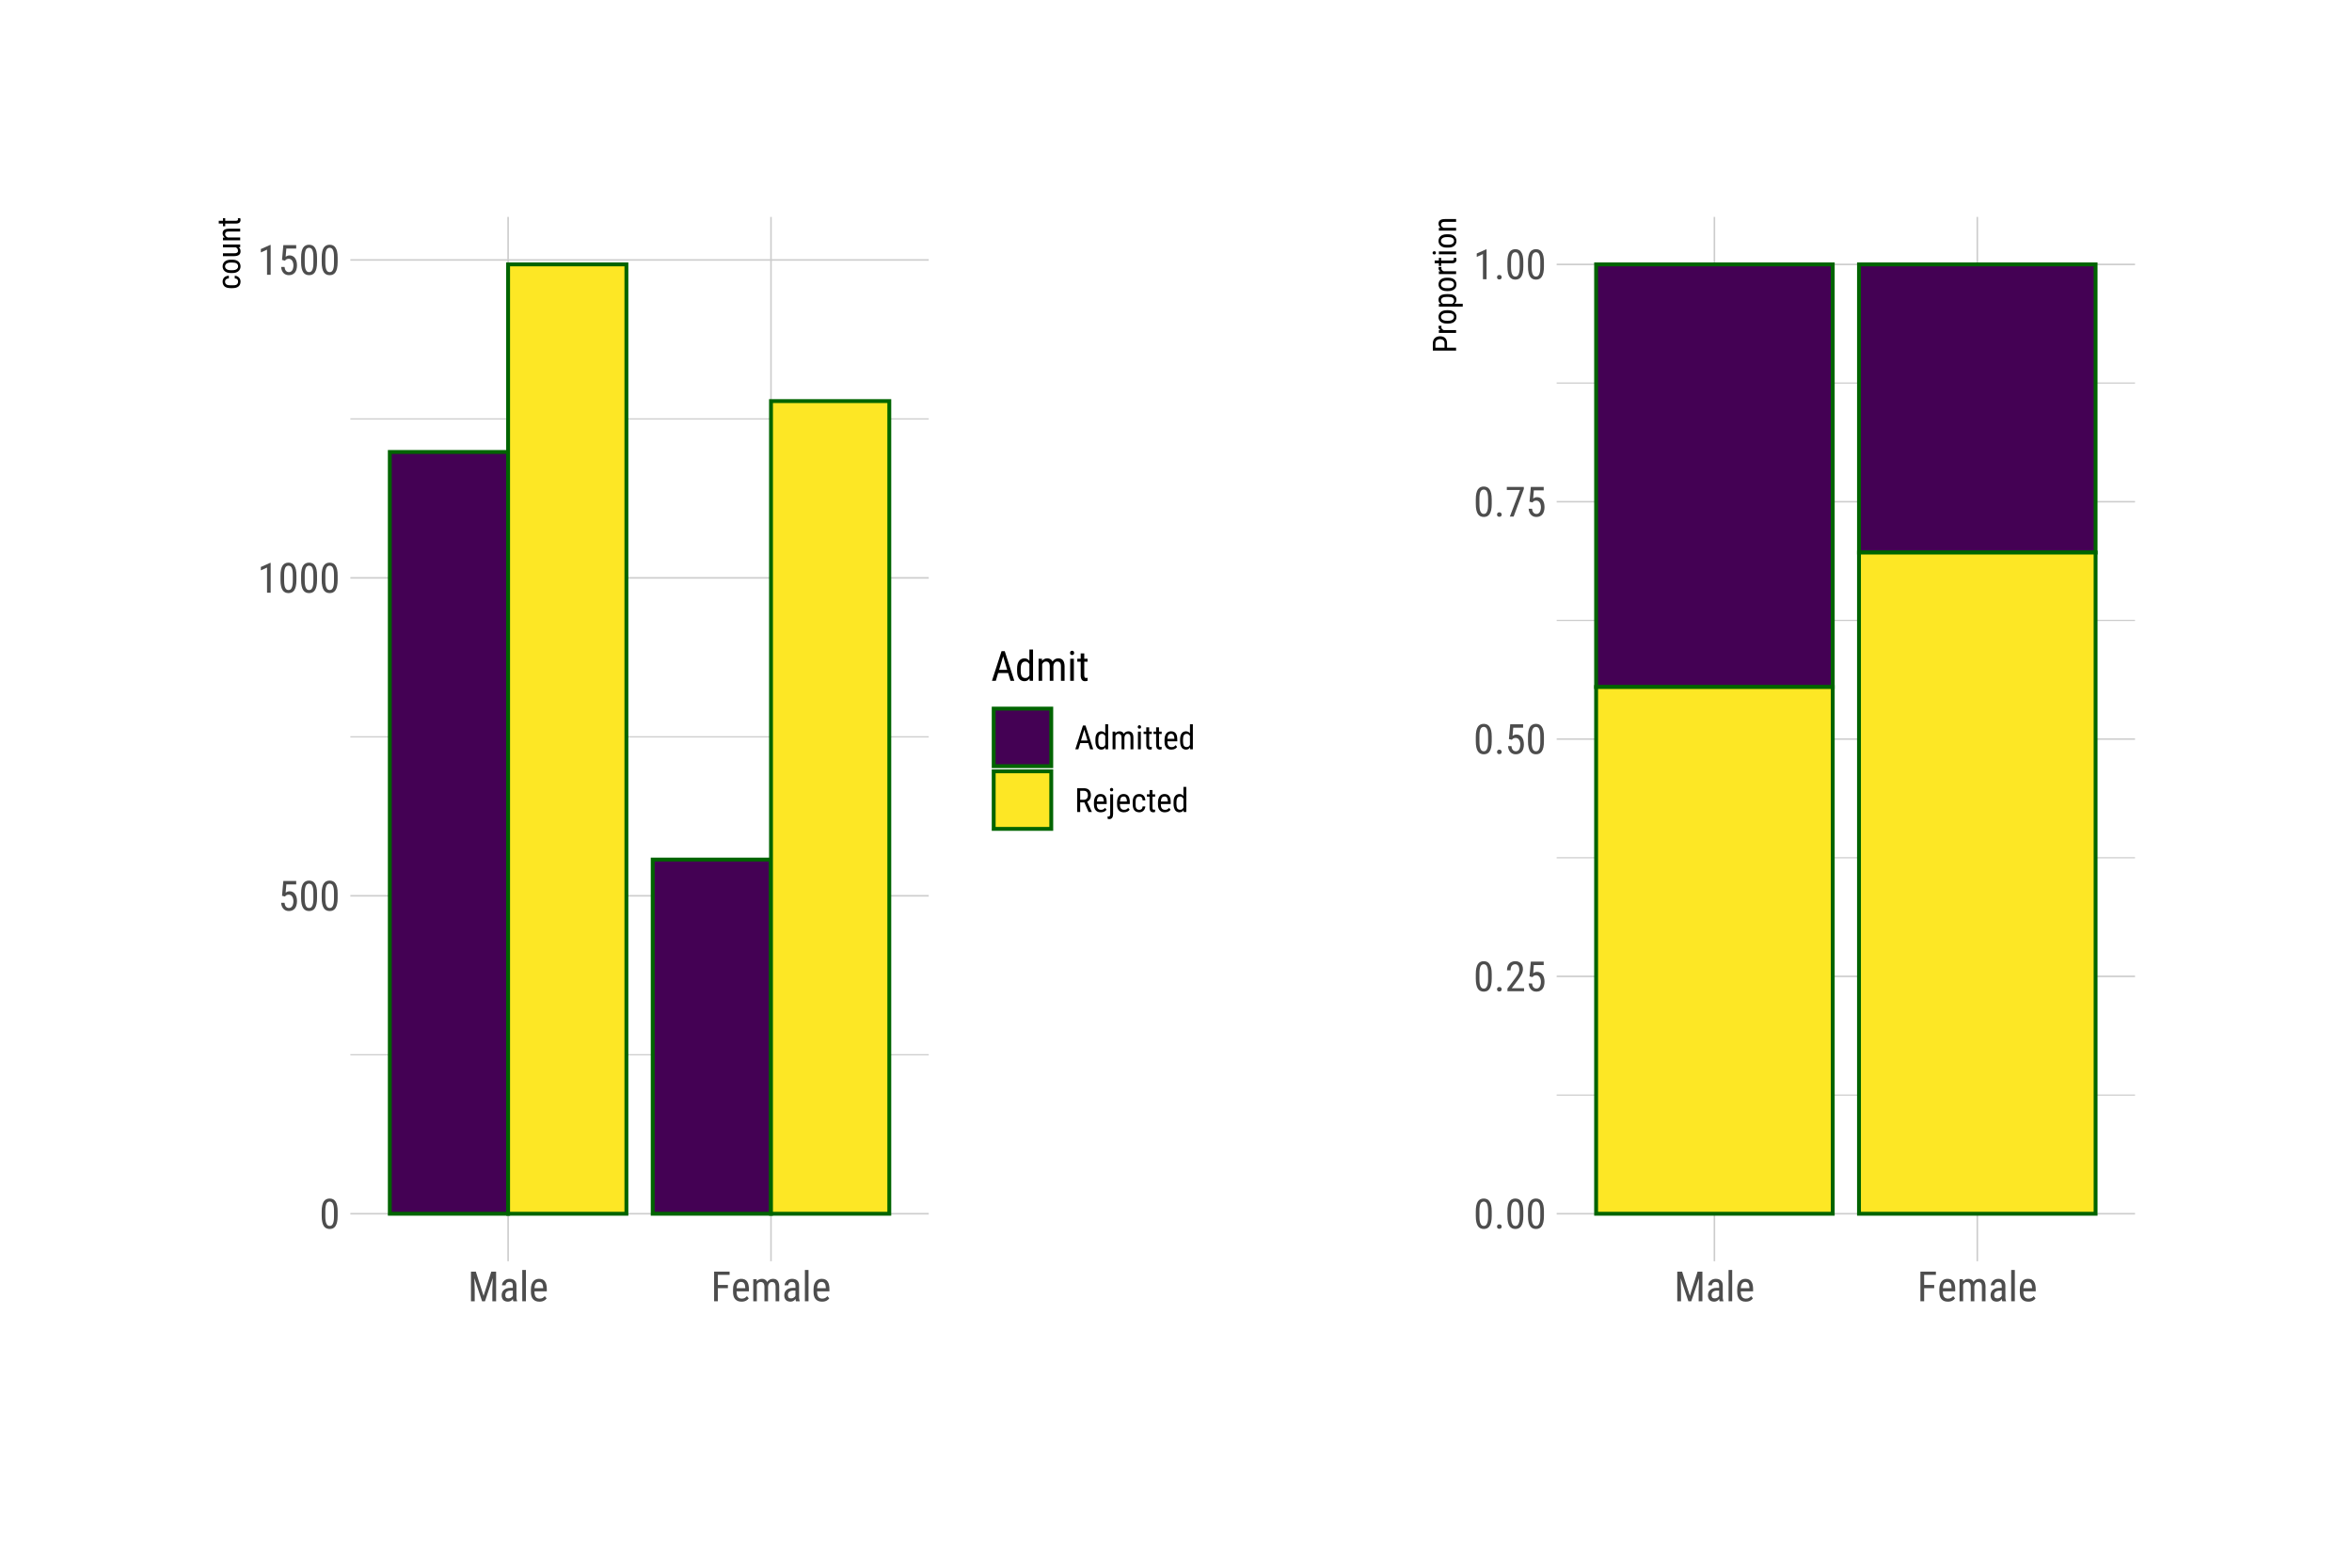 <?xml version="1.0" encoding="UTF-8"?>
<svg xmlns="http://www.w3.org/2000/svg" xmlns:xlink="http://www.w3.org/1999/xlink" width="648pt" height="432pt" viewBox="0 0 648 432" version="1.1">
<defs>
<g>
<symbol overflow="visible" id="glyph0-0">
<path style="stroke:none;" d=""/>
</symbol>
<symbol overflow="visible" id="glyph0-1">
<path style="stroke:none;" d="M 5.031 -3.484 C 5.031 -2.816 4.977 -2.254 4.875 -1.797 C 4.77 -1.336 4.625 -0.969 4.438 -0.688 C 4.25 -0.406 4.02 -0.203 3.75 -0.078 C 3.477 0.047 3.176 0.109 2.844 0.109 C 2.508 0.109 2.207 0.047 1.938 -0.078 C 1.664 -0.203 1.43 -0.406 1.234 -0.688 C 1.047 -0.969 0.898 -1.336 0.797 -1.797 C 0.691 -2.254 0.641 -2.816 0.641 -3.484 L 0.641 -4.734 C 0.641 -5.398 0.691 -5.957 0.797 -6.406 C 0.898 -6.863 1.047 -7.227 1.234 -7.5 C 1.43 -7.781 1.664 -7.977 1.938 -8.094 C 2.207 -8.219 2.504 -8.281 2.828 -8.281 C 3.16 -8.281 3.461 -8.219 3.734 -8.094 C 4.004 -7.977 4.234 -7.781 4.422 -7.5 C 4.617 -7.227 4.77 -6.863 4.875 -6.406 C 4.977 -5.957 5.031 -5.398 5.031 -4.734 Z M 4.031 -4.906 C 4.031 -5.363 4.004 -5.754 3.953 -6.078 C 3.898 -6.398 3.82 -6.66 3.719 -6.859 C 3.625 -7.066 3.5 -7.211 3.344 -7.297 C 3.195 -7.391 3.023 -7.438 2.828 -7.438 C 2.641 -7.438 2.469 -7.391 2.312 -7.297 C 2.164 -7.211 2.039 -7.066 1.938 -6.859 C 1.844 -6.66 1.77 -6.398 1.719 -6.078 C 1.664 -5.754 1.641 -5.363 1.641 -4.906 L 1.641 -3.328 C 1.641 -2.867 1.664 -2.473 1.719 -2.141 C 1.77 -1.816 1.848 -1.551 1.953 -1.344 C 2.055 -1.133 2.18 -0.977 2.328 -0.875 C 2.484 -0.781 2.656 -0.734 2.844 -0.734 C 3.039 -0.734 3.211 -0.781 3.359 -0.875 C 3.504 -0.977 3.625 -1.133 3.719 -1.344 C 3.82 -1.551 3.898 -1.816 3.953 -2.141 C 4.004 -2.473 4.031 -2.867 4.031 -3.328 Z M 4.031 -4.906 "/>
</symbol>
<symbol overflow="visible" id="glyph0-2">
<path style="stroke:none;" d="M 1.062 -4.094 L 1.422 -8.172 L 4.969 -8.172 L 4.969 -7.219 L 2.25 -7.219 L 2.062 -4.984 C 2.188 -5.066 2.336 -5.145 2.516 -5.219 C 2.703 -5.301 2.914 -5.344 3.156 -5.344 C 3.469 -5.344 3.75 -5.273 4 -5.141 C 4.258 -5.016 4.473 -4.832 4.641 -4.594 C 4.816 -4.352 4.953 -4.066 5.047 -3.734 C 5.141 -3.398 5.188 -3.023 5.188 -2.609 C 5.188 -2.211 5.141 -1.848 5.047 -1.516 C 4.961 -1.18 4.828 -0.895 4.641 -0.656 C 4.453 -0.414 4.219 -0.227 3.938 -0.094 C 3.664 0.039 3.344 0.109 2.969 0.109 C 2.695 0.109 2.438 0.066 2.188 -0.016 C 1.938 -0.109 1.711 -0.25 1.516 -0.438 C 1.328 -0.625 1.172 -0.859 1.047 -1.141 C 0.922 -1.43 0.844 -1.77 0.812 -2.156 L 1.75 -2.156 C 1.801 -1.688 1.93 -1.332 2.141 -1.094 C 2.359 -0.852 2.633 -0.734 2.969 -0.734 C 3.164 -0.734 3.336 -0.773 3.484 -0.859 C 3.641 -0.953 3.77 -1.078 3.875 -1.234 C 3.977 -1.398 4.055 -1.598 4.109 -1.828 C 4.172 -2.055 4.203 -2.312 4.203 -2.594 C 4.203 -2.844 4.172 -3.078 4.109 -3.297 C 4.055 -3.523 3.973 -3.719 3.859 -3.875 C 3.754 -4.039 3.617 -4.172 3.453 -4.266 C 3.297 -4.359 3.113 -4.406 2.906 -4.406 C 2.77 -4.406 2.648 -4.391 2.547 -4.359 C 2.441 -4.336 2.352 -4.305 2.281 -4.266 C 2.207 -4.223 2.133 -4.164 2.062 -4.094 C 2 -4.031 1.93 -3.961 1.859 -3.891 Z M 1.062 -4.094 "/>
</symbol>
<symbol overflow="visible" id="glyph0-3">
<path style="stroke:none;" d="M 3.609 0 L 2.609 0 L 2.609 -6.922 L 0.906 -6.156 L 0.906 -7.094 L 3.453 -8.219 L 3.609 -8.219 Z M 3.609 0 "/>
</symbol>
<symbol overflow="visible" id="glyph0-4">
<path style="stroke:none;" d="M 2.203 -8.172 L 4.344 -1.5 L 6.469 -8.172 L 7.797 -8.172 L 7.797 0 L 6.766 0 L 6.766 -3.188 L 6.875 -6.375 L 4.734 0 L 3.938 0 L 1.812 -6.344 L 1.906 -3.188 L 1.906 0 L 0.875 0 L 0.875 -8.172 Z M 2.203 -8.172 "/>
</symbol>
<symbol overflow="visible" id="glyph0-5">
<path style="stroke:none;" d="M 3.875 0 C 3.832 -0.07 3.801 -0.164 3.781 -0.281 C 3.758 -0.406 3.742 -0.531 3.734 -0.656 C 3.672 -0.551 3.594 -0.453 3.5 -0.359 C 3.406 -0.266 3.301 -0.18 3.188 -0.109 C 3.07 -0.047 2.945 0.004 2.812 0.047 C 2.676 0.086 2.535 0.109 2.391 0.109 C 2.129 0.109 1.891 0.07 1.672 0 C 1.453 -0.07 1.266 -0.18 1.109 -0.328 C 0.961 -0.484 0.848 -0.672 0.766 -0.891 C 0.68 -1.109 0.641 -1.363 0.641 -1.656 C 0.641 -1.945 0.688 -2.211 0.781 -2.453 C 0.883 -2.703 1.035 -2.914 1.234 -3.094 C 1.43 -3.281 1.68 -3.426 1.984 -3.531 C 2.285 -3.633 2.633 -3.688 3.031 -3.688 L 3.719 -3.688 L 3.719 -4.328 C 3.719 -4.691 3.633 -4.945 3.469 -5.094 C 3.312 -5.25 3.07 -5.328 2.75 -5.328 C 2.582 -5.328 2.438 -5.301 2.312 -5.25 C 2.188 -5.207 2.082 -5.141 2 -5.047 C 1.914 -4.961 1.848 -4.863 1.797 -4.75 C 1.754 -4.633 1.734 -4.516 1.734 -4.391 L 0.734 -4.391 C 0.734 -4.609 0.781 -4.82 0.875 -5.031 C 0.977 -5.25 1.117 -5.441 1.297 -5.609 C 1.473 -5.785 1.688 -5.926 1.938 -6.031 C 2.195 -6.133 2.484 -6.188 2.797 -6.188 C 3.078 -6.188 3.332 -6.148 3.562 -6.078 C 3.801 -6.016 4.004 -5.906 4.172 -5.75 C 4.348 -5.602 4.484 -5.41 4.578 -5.172 C 4.672 -4.941 4.719 -4.656 4.719 -4.312 L 4.719 -1.328 C 4.719 -1.223 4.719 -1.113 4.719 -1 C 4.727 -0.895 4.738 -0.785 4.75 -0.672 C 4.77 -0.566 4.789 -0.461 4.812 -0.359 C 4.844 -0.266 4.875 -0.176 4.906 -0.094 L 4.906 0 Z M 2.547 -0.797 C 2.68 -0.797 2.812 -0.816 2.938 -0.859 C 3.062 -0.898 3.172 -0.953 3.266 -1.016 C 3.367 -1.078 3.457 -1.148 3.531 -1.234 C 3.613 -1.316 3.676 -1.406 3.719 -1.5 L 3.719 -2.953 L 3.203 -2.953 C 2.961 -2.953 2.742 -2.926 2.547 -2.875 C 2.359 -2.82 2.195 -2.742 2.062 -2.641 C 1.926 -2.547 1.82 -2.426 1.75 -2.281 C 1.676 -2.133 1.641 -1.969 1.641 -1.781 C 1.641 -1.594 1.656 -1.438 1.688 -1.312 C 1.727 -1.188 1.785 -1.082 1.859 -1 C 1.93 -0.926 2.023 -0.875 2.141 -0.844 C 2.254 -0.812 2.391 -0.797 2.547 -0.797 Z M 2.547 -0.797 "/>
</symbol>
<symbol overflow="visible" id="glyph0-6">
<path style="stroke:none;" d="M 1.812 0 L 0.812 0 L 0.812 -8.625 L 1.812 -8.625 Z M 1.812 0 "/>
</symbol>
<symbol overflow="visible" id="glyph0-7">
<path style="stroke:none;" d="M 2.922 0.109 C 2.555 0.109 2.227 0.055 1.938 -0.047 C 1.645 -0.16 1.395 -0.328 1.188 -0.547 C 0.977 -0.766 0.82 -1.047 0.719 -1.391 C 0.613 -1.734 0.562 -2.133 0.562 -2.594 L 0.562 -3.281 C 0.562 -3.82 0.625 -4.273 0.75 -4.641 C 0.875 -5.004 1.039 -5.301 1.25 -5.531 C 1.457 -5.77 1.695 -5.938 1.969 -6.031 C 2.238 -6.133 2.516 -6.188 2.797 -6.188 C 3.18 -6.188 3.508 -6.125 3.781 -6 C 4.051 -5.875 4.27 -5.688 4.438 -5.438 C 4.613 -5.195 4.738 -4.898 4.812 -4.547 C 4.895 -4.191 4.938 -3.781 4.938 -3.312 L 4.938 -2.734 L 1.547 -2.734 L 1.547 -2.594 C 1.547 -1.945 1.664 -1.473 1.906 -1.172 C 2.156 -0.879 2.508 -0.734 2.969 -0.734 C 3.133 -0.734 3.285 -0.75 3.422 -0.781 C 3.555 -0.82 3.68 -0.867 3.797 -0.922 C 3.91 -0.984 4.016 -1.055 4.109 -1.141 C 4.203 -1.234 4.289 -1.328 4.375 -1.422 L 4.891 -0.797 C 4.805 -0.68 4.703 -0.566 4.578 -0.453 C 4.461 -0.348 4.328 -0.254 4.172 -0.172 C 4.016 -0.086 3.832 -0.02 3.625 0.031 C 3.414 0.082 3.18 0.109 2.922 0.109 Z M 2.797 -5.328 C 2.629 -5.328 2.473 -5.301 2.328 -5.25 C 2.18 -5.195 2.051 -5.102 1.938 -4.969 C 1.832 -4.844 1.742 -4.664 1.672 -4.438 C 1.609 -4.219 1.566 -3.938 1.547 -3.594 L 3.938 -3.594 L 3.938 -3.734 C 3.926 -3.961 3.898 -4.176 3.859 -4.375 C 3.828 -4.57 3.766 -4.738 3.672 -4.875 C 3.586 -5.02 3.473 -5.129 3.328 -5.203 C 3.191 -5.285 3.016 -5.328 2.797 -5.328 Z M 2.797 -5.328 "/>
</symbol>
<symbol overflow="visible" id="glyph0-8">
<path style="stroke:none;" d="M 4.672 -3.609 L 1.906 -3.609 L 1.906 0 L 0.875 0 L 0.875 -8.172 L 5.141 -8.172 L 5.141 -7.281 L 1.906 -7.281 L 1.906 -4.5 L 4.672 -4.5 Z M 4.672 -3.609 "/>
</symbol>
<symbol overflow="visible" id="glyph0-9">
<path style="stroke:none;" d="M 1.672 -6.078 L 1.703 -5.516 C 1.879 -5.723 2.086 -5.883 2.328 -6 C 2.566 -6.125 2.848 -6.188 3.172 -6.188 C 3.473 -6.188 3.75 -6.113 4 -5.969 C 4.25 -5.832 4.445 -5.613 4.594 -5.312 C 4.758 -5.57 4.973 -5.781 5.234 -5.938 C 5.504 -6.102 5.82 -6.188 6.188 -6.188 C 6.457 -6.188 6.695 -6.145 6.906 -6.062 C 7.125 -5.977 7.305 -5.844 7.453 -5.656 C 7.598 -5.477 7.707 -5.25 7.781 -4.969 C 7.863 -4.695 7.906 -4.375 7.906 -4 L 7.906 0 L 6.906 0 L 6.906 -4 C 6.906 -4.25 6.879 -4.457 6.828 -4.625 C 6.785 -4.801 6.719 -4.938 6.625 -5.031 C 6.539 -5.133 6.43 -5.207 6.297 -5.25 C 6.172 -5.289 6.031 -5.312 5.875 -5.312 C 5.719 -5.312 5.578 -5.273 5.453 -5.203 C 5.328 -5.141 5.223 -5.051 5.141 -4.938 C 5.055 -4.832 4.984 -4.703 4.922 -4.547 C 4.867 -4.398 4.836 -4.242 4.828 -4.078 L 4.828 0 L 3.828 0 L 3.828 -4 C 3.828 -4.227 3.801 -4.426 3.75 -4.594 C 3.707 -4.758 3.641 -4.895 3.547 -5 C 3.461 -5.102 3.352 -5.18 3.219 -5.234 C 3.094 -5.285 2.953 -5.312 2.797 -5.312 C 2.516 -5.312 2.289 -5.238 2.125 -5.094 C 1.957 -4.957 1.828 -4.773 1.734 -4.547 L 1.734 0 L 0.75 0 L 0.75 -6.078 Z M 1.672 -6.078 "/>
</symbol>
<symbol overflow="visible" id="glyph0-10">
<path style="stroke:none;" d="M 4.688 -2.141 L 1.938 -2.141 L 1.297 0 L 0.234 0 L 2.875 -8.172 L 3.75 -8.172 L 6.391 0 L 5.344 0 Z M 2.203 -3.016 L 4.438 -3.016 L 3.312 -6.734 Z M 2.203 -3.016 "/>
</symbol>
<symbol overflow="visible" id="glyph0-11">
<path style="stroke:none;" d="M 0.531 -3.312 C 0.531 -3.812 0.578 -4.242 0.672 -4.609 C 0.773 -4.973 0.914 -5.27 1.094 -5.5 C 1.27 -5.727 1.484 -5.898 1.734 -6.016 C 1.984 -6.129 2.258 -6.188 2.562 -6.188 C 2.863 -6.188 3.125 -6.125 3.344 -6 C 3.57 -5.883 3.766 -5.711 3.922 -5.484 L 3.922 -8.625 L 4.922 -8.625 L 4.922 0 L 4.016 0 L 3.953 -0.656 C 3.797 -0.406 3.602 -0.211 3.375 -0.078 C 3.145 0.047 2.875 0.109 2.562 0.109 C 2.258 0.109 1.984 0.051 1.734 -0.062 C 1.484 -0.176 1.27 -0.352 1.094 -0.594 C 0.914 -0.832 0.773 -1.129 0.672 -1.484 C 0.578 -1.836 0.531 -2.258 0.531 -2.75 Z M 1.531 -2.75 C 1.531 -2.062 1.629 -1.555 1.828 -1.234 C 2.035 -0.922 2.363 -0.766 2.812 -0.766 C 3.094 -0.766 3.32 -0.832 3.5 -0.969 C 3.676 -1.102 3.816 -1.285 3.922 -1.516 L 3.922 -4.578 C 3.805 -4.785 3.66 -4.957 3.484 -5.094 C 3.305 -5.238 3.086 -5.312 2.828 -5.312 C 2.367 -5.312 2.035 -5.145 1.828 -4.812 C 1.629 -4.488 1.531 -3.988 1.531 -3.312 Z M 1.531 -2.75 "/>
</symbol>
<symbol overflow="visible" id="glyph0-12">
<path style="stroke:none;" d="M 1.812 0 L 0.812 0 L 0.812 -6.078 L 1.812 -6.078 Z M 0.766 -7.688 C 0.766 -7.852 0.812 -7.992 0.906 -8.109 C 1 -8.223 1.141 -8.281 1.328 -8.281 C 1.516 -8.281 1.656 -8.223 1.75 -8.109 C 1.844 -7.992 1.891 -7.852 1.891 -7.688 C 1.891 -7.52 1.844 -7.379 1.75 -7.266 C 1.656 -7.148 1.516 -7.094 1.328 -7.094 C 1.141 -7.094 1 -7.148 0.906 -7.266 C 0.812 -7.379 0.766 -7.52 0.766 -7.688 Z M 0.766 -7.688 "/>
</symbol>
<symbol overflow="visible" id="glyph0-13">
<path style="stroke:none;" d="M 2.047 -7.547 L 2.047 -6.078 L 2.953 -6.078 L 2.953 -5.266 L 2.047 -5.266 L 2.047 -1.5 C 2.047 -1.344 2.062 -1.219 2.094 -1.125 C 2.125 -1.031 2.16 -0.957 2.203 -0.906 C 2.254 -0.852 2.312 -0.816 2.375 -0.797 C 2.438 -0.785 2.5 -0.781 2.562 -0.781 C 2.633 -0.781 2.711 -0.785 2.797 -0.797 C 2.879 -0.816 2.938 -0.832 2.969 -0.844 L 2.953 0 C 2.891 0.02 2.801 0.039 2.688 0.062 C 2.57 0.094 2.43 0.109 2.266 0.109 C 2.098 0.109 1.941 0.082 1.797 0.031 C 1.648 -0.02 1.52 -0.109 1.406 -0.234 C 1.301 -0.367 1.219 -0.539 1.156 -0.75 C 1.094 -0.957 1.062 -1.211 1.062 -1.516 L 1.062 -5.266 L 0.125 -5.266 L 0.125 -6.078 L 1.062 -6.078 L 1.062 -7.547 Z M 2.047 -7.547 "/>
</symbol>
<symbol overflow="visible" id="glyph0-14">
<path style="stroke:none;" d="M 0.812 -0.547 C 0.812 -0.723 0.863 -0.867 0.969 -0.984 C 1.07 -1.109 1.234 -1.172 1.453 -1.172 C 1.66 -1.172 1.816 -1.109 1.922 -0.984 C 2.035 -0.867 2.094 -0.723 2.094 -0.547 C 2.094 -0.367 2.035 -0.223 1.922 -0.109 C 1.816 0.004 1.66 0.062 1.453 0.062 C 1.234 0.062 1.07 0.004 0.969 -0.109 C 0.863 -0.223 0.812 -0.367 0.812 -0.547 Z M 0.812 -0.547 "/>
</symbol>
<symbol overflow="visible" id="glyph0-15">
<path style="stroke:none;" d="M 5.234 0 L 0.656 0 L 0.656 -0.75 L 2.906 -3.719 C 3.113 -4 3.281 -4.242 3.406 -4.453 C 3.539 -4.66 3.645 -4.848 3.719 -5.016 C 3.801 -5.191 3.852 -5.352 3.875 -5.5 C 3.906 -5.656 3.922 -5.812 3.922 -5.969 C 3.922 -6.176 3.895 -6.367 3.844 -6.547 C 3.801 -6.723 3.734 -6.875 3.641 -7 C 3.547 -7.133 3.43 -7.238 3.297 -7.312 C 3.16 -7.395 3.004 -7.438 2.828 -7.438 C 2.598 -7.438 2.398 -7.395 2.234 -7.312 C 2.078 -7.227 1.941 -7.113 1.828 -6.969 C 1.723 -6.82 1.645 -6.645 1.594 -6.438 C 1.539 -6.238 1.516 -6.016 1.516 -5.766 L 0.531 -5.766 C 0.531 -6.109 0.578 -6.43 0.672 -6.734 C 0.766 -7.047 0.906 -7.316 1.094 -7.547 C 1.289 -7.773 1.531 -7.953 1.812 -8.078 C 2.102 -8.211 2.441 -8.281 2.828 -8.281 C 3.148 -8.281 3.441 -8.227 3.703 -8.125 C 3.961 -8.02 4.18 -7.867 4.359 -7.672 C 4.547 -7.484 4.688 -7.254 4.781 -6.984 C 4.875 -6.723 4.922 -6.426 4.922 -6.094 C 4.922 -5.852 4.891 -5.613 4.828 -5.375 C 4.766 -5.133 4.672 -4.891 4.547 -4.641 C 4.43 -4.398 4.297 -4.16 4.141 -3.922 C 3.992 -3.691 3.832 -3.461 3.656 -3.234 L 1.844 -0.844 L 5.234 -0.844 Z M 5.234 0 "/>
</symbol>
<symbol overflow="visible" id="glyph0-16">
<path style="stroke:none;" d="M 5.172 -7.594 L 2.359 0 L 1.312 0 L 4.125 -7.328 L 0.484 -7.328 L 0.484 -8.172 L 5.172 -8.172 Z M 5.172 -7.594 "/>
</symbol>
<symbol overflow="visible" id="glyph1-0">
<path style="stroke:none;" d=""/>
</symbol>
<symbol overflow="visible" id="glyph1-1">
<path style="stroke:none;" d="M -0.578 -2.234 C -0.578 -2.348 -0.594 -2.457 -0.625 -2.562 C -0.664 -2.664 -0.723 -2.754 -0.797 -2.828 C -0.867 -2.91 -0.961 -2.973 -1.078 -3.016 C -1.191 -3.066 -1.332 -3.098 -1.5 -3.109 L -1.5 -3.844 C -1.258 -3.832 -1.039 -3.781 -0.844 -3.688 C -0.656 -3.602 -0.488 -3.488 -0.344 -3.344 C -0.207 -3.195 -0.098 -3.023 -0.016 -2.828 C 0.055 -2.641 0.094 -2.441 0.094 -2.234 C 0.094 -1.922 0.039 -1.648 -0.062 -1.422 C -0.164 -1.203 -0.312 -1.016 -0.5 -0.859 C -0.688 -0.711 -0.914 -0.602 -1.188 -0.531 C -1.457 -0.457 -1.766 -0.422 -2.109 -0.422 L -2.641 -0.422 C -2.992 -0.422 -3.305 -0.457 -3.578 -0.531 C -3.848 -0.602 -4.078 -0.711 -4.266 -0.859 C -4.453 -1.016 -4.594 -1.203 -4.688 -1.422 C -4.789 -1.648 -4.844 -1.922 -4.844 -2.234 C -4.844 -2.473 -4.801 -2.688 -4.719 -2.875 C -4.645 -3.07 -4.535 -3.238 -4.391 -3.375 C -4.242 -3.52 -4.062 -3.629 -3.844 -3.703 C -3.633 -3.785 -3.395 -3.832 -3.125 -3.844 L -3.125 -3.109 C -3.469 -3.086 -3.727 -3 -3.906 -2.844 C -4.082 -2.695 -4.172 -2.492 -4.172 -2.234 C -4.172 -2.023 -4.133 -1.852 -4.062 -1.719 C -3.988 -1.594 -3.883 -1.488 -3.75 -1.406 C -3.625 -1.332 -3.469 -1.281 -3.281 -1.25 C -3.094 -1.219 -2.879 -1.203 -2.641 -1.203 L -2.109 -1.203 C -1.879 -1.203 -1.664 -1.211 -1.469 -1.234 C -1.281 -1.266 -1.117 -1.316 -0.984 -1.391 C -0.859 -1.473 -0.758 -1.582 -0.688 -1.719 C -0.613 -1.852 -0.578 -2.023 -0.578 -2.234 Z M -0.578 -2.234 "/>
</symbol>
<symbol overflow="visible" id="glyph1-2">
<path style="stroke:none;" d="M -2.594 -0.422 C -2.969 -0.422 -3.297 -0.469 -3.578 -0.562 C -3.859 -0.656 -4.094 -0.785 -4.281 -0.953 C -4.469 -1.117 -4.609 -1.312 -4.703 -1.531 C -4.797 -1.758 -4.844 -2 -4.844 -2.25 C -4.844 -2.508 -4.797 -2.75 -4.703 -2.969 C -4.609 -3.195 -4.469 -3.395 -4.281 -3.562 C -4.094 -3.727 -3.859 -3.859 -3.578 -3.953 C -3.297 -4.047 -2.969 -4.094 -2.594 -4.094 L -2.156 -4.094 C -1.781 -4.094 -1.453 -4.047 -1.172 -3.953 C -0.891 -3.859 -0.656 -3.727 -0.469 -3.562 C -0.281 -3.395 -0.141 -3.195 -0.047 -2.969 C 0.047 -2.75 0.094 -2.516 0.094 -2.266 C 0.094 -2.004 0.047 -1.758 -0.047 -1.531 C -0.141 -1.312 -0.281 -1.117 -0.469 -0.953 C -0.656 -0.785 -0.891 -0.656 -1.172 -0.562 C -1.453 -0.469 -1.781 -0.422 -2.156 -0.422 Z M -2.156 -1.203 C -1.883 -1.203 -1.648 -1.227 -1.453 -1.281 C -1.266 -1.332 -1.102 -1.406 -0.969 -1.5 C -0.844 -1.594 -0.742 -1.703 -0.672 -1.828 C -0.609 -1.961 -0.578 -2.109 -0.578 -2.266 C -0.578 -2.961 -1.102 -3.312 -2.156 -3.312 L -2.594 -3.312 C -2.852 -3.312 -3.082 -3.285 -3.281 -3.234 C -3.477 -3.18 -3.641 -3.109 -3.766 -3.016 C -3.898 -2.922 -4 -2.805 -4.062 -2.672 C -4.133 -2.547 -4.172 -2.406 -4.172 -2.25 C -4.172 -2.102 -4.133 -1.961 -4.062 -1.828 C -4 -1.703 -3.898 -1.594 -3.766 -1.5 C -3.641 -1.406 -3.477 -1.332 -3.281 -1.281 C -3.082 -1.227 -2.852 -1.203 -2.594 -1.203 Z M -2.156 -1.203 "/>
</symbol>
<symbol overflow="visible" id="glyph1-3">
<path style="stroke:none;" d="M -0.422 -3 C -0.254 -2.883 -0.125 -2.734 -0.031 -2.547 C 0.051 -2.359 0.094 -2.133 0.094 -1.875 C 0.094 -1.676 0.062 -1.492 0 -1.328 C -0.07 -1.172 -0.176 -1.035 -0.312 -0.922 C -0.457 -0.805 -0.641 -0.719 -0.859 -0.656 C -1.086 -0.594 -1.363 -0.562 -1.688 -0.562 L -4.75 -0.562 L -4.75 -1.344 L -1.672 -1.344 C -1.461 -1.344 -1.285 -1.359 -1.141 -1.391 C -1.004 -1.43 -0.895 -1.484 -0.812 -1.547 C -0.727 -1.609 -0.672 -1.68 -0.641 -1.766 C -0.617 -1.848 -0.609 -1.93 -0.609 -2.016 C -0.609 -2.266 -0.66 -2.469 -0.766 -2.625 C -0.879 -2.781 -1.035 -2.898 -1.234 -2.984 L -4.75 -2.984 L -4.75 -3.766 L 0 -3.766 L 0 -3.031 Z M -0.422 -3 "/>
</symbol>
<symbol overflow="visible" id="glyph1-4">
<path style="stroke:none;" d="M -4.75 -1.312 L -4.234 -1.344 C -4.43 -1.477 -4.582 -1.645 -4.688 -1.844 C -4.789 -2.039 -4.844 -2.254 -4.844 -2.484 C -4.844 -2.68 -4.812 -2.859 -4.75 -3.016 C -4.688 -3.172 -4.582 -3.305 -4.438 -3.422 C -4.301 -3.535 -4.125 -3.617 -3.906 -3.672 C -3.688 -3.734 -3.422 -3.766 -3.109 -3.766 L 0 -3.766 L 0 -3 L -3.125 -3 C -3.5 -3 -3.766 -2.938 -3.922 -2.812 C -4.078 -2.688 -4.156 -2.5 -4.156 -2.25 C -4.156 -2.051 -4.086 -1.875 -3.953 -1.719 C -3.828 -1.57 -3.66 -1.453 -3.453 -1.359 L 0 -1.359 L 0 -0.578 L -4.75 -0.578 Z M -4.75 -1.312 "/>
</symbol>
<symbol overflow="visible" id="glyph1-5">
<path style="stroke:none;" d="M -5.906 -1.594 L -4.75 -1.594 L -4.75 -2.312 L -4.125 -2.312 L -4.125 -1.594 L -1.172 -1.594 C -1.055 -1.594 -0.957 -1.602 -0.875 -1.625 C -0.801 -1.656 -0.742 -1.688 -0.703 -1.719 C -0.66 -1.758 -0.633 -1.801 -0.625 -1.844 C -0.613 -1.895 -0.609 -1.953 -0.609 -2.016 C -0.609 -2.066 -0.613 -2.125 -0.625 -2.188 C -0.633 -2.25 -0.645 -2.297 -0.656 -2.328 L 0 -2.312 C 0.02 -2.258 0.039 -2.188 0.062 -2.094 C 0.082 -2.008 0.094 -1.898 0.094 -1.766 C 0.094 -1.641 0.066 -1.52 0.016 -1.406 C -0.023 -1.289 -0.094 -1.191 -0.188 -1.109 C -0.289 -1.023 -0.422 -0.957 -0.578 -0.906 C -0.742 -0.852 -0.945 -0.828 -1.188 -0.828 L -4.125 -0.828 L -4.125 -0.094 L -4.75 -0.094 L -4.75 -0.828 L -5.906 -0.828 Z M -5.906 -1.594 "/>
</symbol>
<symbol overflow="visible" id="glyph1-6">
<path style="stroke:none;" d="M -2.5 -1.5 L 0 -1.5 L 0 -0.688 L -6.406 -0.688 L -6.406 -2.734 C -6.406 -3.035 -6.352 -3.305 -6.25 -3.547 C -6.156 -3.785 -6.02 -3.984 -5.844 -4.141 C -5.664 -4.305 -5.457 -4.43 -5.219 -4.516 C -4.988 -4.598 -4.727 -4.641 -4.438 -4.641 C -4.133 -4.641 -3.859 -4.598 -3.609 -4.516 C -3.367 -4.43 -3.164 -4.305 -3 -4.141 C -2.844 -3.984 -2.719 -3.785 -2.625 -3.547 C -2.539 -3.305 -2.5 -3.035 -2.5 -2.734 Z M -3.188 -1.5 L -3.188 -2.734 C -3.188 -2.93 -3.219 -3.098 -3.281 -3.234 C -3.344 -3.367 -3.426 -3.477 -3.531 -3.562 C -3.645 -3.656 -3.773 -3.723 -3.922 -3.766 C -4.078 -3.816 -4.25 -3.844 -4.438 -3.844 C -4.602 -3.844 -4.758 -3.816 -4.906 -3.766 C -5.062 -3.723 -5.195 -3.656 -5.312 -3.562 C -5.438 -3.477 -5.531 -3.367 -5.594 -3.234 C -5.664 -3.098 -5.703 -2.93 -5.703 -2.734 L -5.703 -1.5 Z M -3.188 -1.5 "/>
</symbol>
<symbol overflow="visible" id="glyph1-7">
<path style="stroke:none;" d="M -4.031 -2.547 C -4.039 -2.484 -4.047 -2.426 -4.047 -2.375 C -4.055 -2.32 -4.062 -2.258 -4.062 -2.188 C -4.062 -1.977 -4 -1.805 -3.875 -1.672 C -3.758 -1.535 -3.602 -1.43 -3.406 -1.359 L 0 -1.359 L 0 -0.578 L -4.75 -0.578 L -4.75 -1.344 L -4.266 -1.344 C -4.441 -1.445 -4.582 -1.566 -4.688 -1.703 C -4.789 -1.848 -4.844 -2.023 -4.844 -2.234 C -4.844 -2.254 -4.836 -2.281 -4.828 -2.312 C -4.828 -2.344 -4.82 -2.375 -4.812 -2.406 C -4.812 -2.438 -4.805 -2.461 -4.797 -2.484 C -4.797 -2.504 -4.789 -2.523 -4.781 -2.547 Z M -4.031 -2.547 "/>
</symbol>
<symbol overflow="visible" id="glyph1-8">
<path style="stroke:none;" d="M -2.156 -4.016 C -1.395 -4.016 -0.828 -3.879 -0.453 -3.609 C -0.086 -3.336 0.094 -2.957 0.094 -2.469 C 0.094 -2.219 0.047 -2 -0.047 -1.812 C -0.141 -1.633 -0.273 -1.484 -0.453 -1.359 L 1.828 -1.359 L 1.828 -0.578 L -4.75 -0.578 L -4.75 -1.281 L -4.234 -1.328 C -4.43 -1.453 -4.582 -1.602 -4.688 -1.781 C -4.789 -1.969 -4.844 -2.191 -4.844 -2.453 C -4.844 -2.703 -4.797 -2.926 -4.703 -3.125 C -4.617 -3.32 -4.484 -3.484 -4.297 -3.609 C -4.117 -3.742 -3.883 -3.844 -3.594 -3.906 C -3.312 -3.977 -2.977 -4.016 -2.594 -4.016 Z M -2.594 -3.25 C -3.125 -3.25 -3.516 -3.164 -3.766 -3 C -4.023 -2.832 -4.156 -2.566 -4.156 -2.203 C -4.156 -2.004 -4.102 -1.832 -4 -1.688 C -3.895 -1.551 -3.758 -1.441 -3.594 -1.359 L -1.125 -1.359 C -0.957 -1.441 -0.82 -1.551 -0.719 -1.688 C -0.625 -1.82 -0.578 -2 -0.578 -2.219 C -0.578 -2.57 -0.703 -2.832 -0.953 -3 C -1.211 -3.164 -1.613 -3.25 -2.156 -3.25 Z M -2.594 -3.25 "/>
</symbol>
<symbol overflow="visible" id="glyph1-9">
<path style="stroke:none;" d="M 0 -1.422 L 0 -0.641 L -4.75 -0.641 L -4.75 -1.422 Z M -6.016 -0.594 C -6.148 -0.594 -6.258 -0.629 -6.344 -0.703 C -6.438 -0.773 -6.484 -0.883 -6.484 -1.031 C -6.484 -1.176 -6.438 -1.285 -6.344 -1.359 C -6.25 -1.441 -6.141 -1.484 -6.016 -1.484 C -5.879 -1.484 -5.77 -1.445 -5.688 -1.375 C -5.602 -1.301 -5.562 -1.188 -5.562 -1.031 C -5.562 -0.883 -5.602 -0.773 -5.688 -0.703 C -5.77 -0.629 -5.879 -0.594 -6.016 -0.594 Z M -6.016 -0.594 "/>
</symbol>
<symbol overflow="visible" id="glyph2-0">
<path style="stroke:none;" d=""/>
</symbol>
<symbol overflow="visible" id="glyph2-1">
<path style="stroke:none;" d="M 3.75 -1.703 L 1.547 -1.703 L 1.031 0 L 0.188 0 L 2.297 -6.547 L 3 -6.547 L 5.125 0 L 4.281 0 Z M 1.766 -2.422 L 3.547 -2.422 L 2.656 -5.391 Z M 1.766 -2.422 "/>
</symbol>
<symbol overflow="visible" id="glyph2-2">
<path style="stroke:none;" d="M 0.422 -2.656 C 0.422 -3.051 0.457 -3.395 0.531 -3.688 C 0.613 -3.977 0.727 -4.219 0.875 -4.406 C 1.02 -4.594 1.191 -4.727 1.391 -4.812 C 1.586 -4.906 1.805 -4.953 2.047 -4.953 C 2.297 -4.953 2.508 -4.898 2.688 -4.797 C 2.863 -4.703 3.016 -4.566 3.141 -4.391 L 3.141 -6.906 L 3.938 -6.906 L 3.938 0 L 3.203 0 L 3.172 -0.516 C 3.047 -0.316 2.891 -0.164 2.703 -0.062 C 2.523 0.039 2.305 0.094 2.047 0.094 C 1.805 0.094 1.586 0.047 1.391 -0.047 C 1.191 -0.141 1.02 -0.281 0.875 -0.469 C 0.738 -0.664 0.629 -0.906 0.547 -1.188 C 0.461 -1.477 0.422 -1.816 0.422 -2.203 Z M 1.219 -2.203 C 1.219 -1.648 1.297 -1.242 1.453 -0.984 C 1.617 -0.734 1.883 -0.609 2.25 -0.609 C 2.477 -0.609 2.66 -0.66 2.797 -0.766 C 2.941 -0.879 3.055 -1.023 3.141 -1.203 L 3.141 -3.656 C 3.047 -3.832 2.926 -3.973 2.781 -4.078 C 2.645 -4.191 2.473 -4.25 2.266 -4.25 C 1.891 -4.25 1.617 -4.117 1.453 -3.859 C 1.297 -3.598 1.219 -3.195 1.219 -2.656 Z M 1.219 -2.203 "/>
</symbol>
<symbol overflow="visible" id="glyph2-3">
<path style="stroke:none;" d="M 1.344 -4.859 L 1.359 -4.406 C 1.504 -4.582 1.672 -4.719 1.859 -4.812 C 2.055 -4.906 2.281 -4.953 2.531 -4.953 C 2.781 -4.953 3.004 -4.895 3.203 -4.781 C 3.398 -4.676 3.555 -4.5 3.672 -4.25 C 3.805 -4.457 3.977 -4.625 4.188 -4.75 C 4.406 -4.883 4.66 -4.953 4.953 -4.953 C 5.172 -4.953 5.363 -4.914 5.531 -4.844 C 5.695 -4.781 5.836 -4.676 5.953 -4.531 C 6.078 -4.383 6.172 -4.203 6.234 -3.984 C 6.297 -3.766 6.328 -3.5 6.328 -3.188 L 6.328 0 L 5.531 0 L 5.531 -3.203 C 5.531 -3.398 5.508 -3.566 5.469 -3.703 C 5.438 -3.836 5.383 -3.945 5.312 -4.031 C 5.238 -4.113 5.148 -4.172 5.047 -4.203 C 4.941 -4.234 4.828 -4.25 4.703 -4.25 C 4.578 -4.25 4.461 -4.223 4.359 -4.172 C 4.266 -4.117 4.18 -4.047 4.109 -3.953 C 4.047 -3.867 3.988 -3.766 3.938 -3.641 C 3.895 -3.523 3.867 -3.398 3.859 -3.266 L 3.859 0 L 3.062 0 L 3.062 -3.188 C 3.062 -3.383 3.039 -3.547 3 -3.672 C 2.969 -3.805 2.914 -3.914 2.844 -4 C 2.77 -4.082 2.68 -4.145 2.578 -4.188 C 2.473 -4.227 2.359 -4.25 2.234 -4.25 C 2.016 -4.25 1.836 -4.191 1.703 -4.078 C 1.566 -3.973 1.461 -3.828 1.391 -3.641 L 1.391 0 L 0.594 0 L 0.594 -4.859 Z M 1.344 -4.859 "/>
</symbol>
<symbol overflow="visible" id="glyph2-4">
<path style="stroke:none;" d="M 1.453 0 L 0.656 0 L 0.656 -4.859 L 1.453 -4.859 Z M 0.609 -6.156 C 0.609 -6.289 0.645 -6.398 0.719 -6.484 C 0.789 -6.578 0.906 -6.625 1.062 -6.625 C 1.207 -6.625 1.316 -6.578 1.391 -6.484 C 1.473 -6.391 1.516 -6.281 1.516 -6.156 C 1.516 -6.02 1.477 -5.906 1.406 -5.812 C 1.332 -5.727 1.219 -5.688 1.062 -5.688 C 0.906 -5.688 0.789 -5.727 0.719 -5.812 C 0.645 -5.906 0.609 -6.02 0.609 -6.156 Z M 0.609 -6.156 "/>
</symbol>
<symbol overflow="visible" id="glyph2-5">
<path style="stroke:none;" d="M 1.641 -6.047 L 1.641 -4.859 L 2.375 -4.859 L 2.375 -4.219 L 1.641 -4.219 L 1.641 -1.203 C 1.641 -1.078 1.648 -0.973 1.672 -0.891 C 1.691 -0.816 1.723 -0.758 1.766 -0.719 C 1.805 -0.676 1.848 -0.648 1.891 -0.641 C 1.941 -0.629 1.992 -0.625 2.047 -0.625 C 2.109 -0.625 2.172 -0.629 2.234 -0.641 C 2.297 -0.648 2.344 -0.66 2.375 -0.672 L 2.359 0 C 2.305 0.02 2.234 0.039 2.141 0.062 C 2.055 0.082 1.945 0.094 1.812 0.094 C 1.688 0.094 1.562 0.066 1.438 0.016 C 1.32 -0.023 1.219 -0.094 1.125 -0.188 C 1.039 -0.289 0.973 -0.426 0.922 -0.594 C 0.867 -0.758 0.844 -0.961 0.844 -1.203 L 0.844 -4.219 L 0.109 -4.219 L 0.109 -4.859 L 0.844 -4.859 L 0.844 -6.047 Z M 1.641 -6.047 "/>
</symbol>
<symbol overflow="visible" id="glyph2-6">
<path style="stroke:none;" d="M 2.328 0.094 C 2.035 0.094 1.773 0.051 1.547 -0.031 C 1.316 -0.125 1.117 -0.258 0.953 -0.438 C 0.785 -0.613 0.656 -0.836 0.562 -1.109 C 0.477 -1.379 0.438 -1.703 0.438 -2.078 L 0.438 -2.625 C 0.438 -3.051 0.488 -3.41 0.594 -3.703 C 0.695 -4.004 0.832 -4.242 1 -4.422 C 1.164 -4.609 1.352 -4.742 1.562 -4.828 C 1.781 -4.91 2.008 -4.953 2.25 -4.953 C 2.551 -4.953 2.805 -4.898 3.016 -4.797 C 3.234 -4.703 3.41 -4.555 3.547 -4.359 C 3.691 -4.16 3.797 -3.922 3.859 -3.641 C 3.922 -3.359 3.953 -3.031 3.953 -2.656 L 3.953 -2.188 L 1.234 -2.188 L 1.234 -2.078 C 1.234 -1.555 1.332 -1.176 1.531 -0.938 C 1.727 -0.707 2.008 -0.594 2.375 -0.594 C 2.508 -0.594 2.629 -0.602 2.734 -0.625 C 2.848 -0.656 2.945 -0.691 3.031 -0.734 C 3.125 -0.785 3.207 -0.844 3.281 -0.906 C 3.352 -0.977 3.426 -1.055 3.5 -1.141 L 3.906 -0.641 C 3.844 -0.547 3.766 -0.453 3.672 -0.359 C 3.578 -0.273 3.461 -0.195 3.328 -0.125 C 3.203 -0.062 3.055 -0.008 2.891 0.031 C 2.723 0.07 2.535 0.094 2.328 0.094 Z M 2.25 -4.266 C 2.102 -4.266 1.973 -4.242 1.859 -4.203 C 1.742 -4.16 1.641 -4.086 1.547 -3.984 C 1.461 -3.879 1.395 -3.734 1.344 -3.547 C 1.289 -3.367 1.254 -3.145 1.234 -2.875 L 3.156 -2.875 L 3.156 -2.984 C 3.145 -3.172 3.125 -3.344 3.094 -3.5 C 3.062 -3.656 3.008 -3.789 2.938 -3.906 C 2.875 -4.02 2.785 -4.109 2.672 -4.172 C 2.555 -4.234 2.414 -4.266 2.25 -4.266 Z M 2.25 -4.266 "/>
</symbol>
<symbol overflow="visible" id="glyph2-7">
<path style="stroke:none;" d="M 2.688 -2.641 L 1.531 -2.641 L 1.531 0 L 0.703 0 L 0.703 -6.547 L 2.531 -6.547 C 3.176 -6.547 3.66 -6.379 3.984 -6.047 C 4.316 -5.711 4.484 -5.223 4.484 -4.578 C 4.484 -4.172 4.395 -3.816 4.219 -3.516 C 4.039 -3.211 3.789 -2.984 3.469 -2.828 L 4.734 -0.047 L 4.734 0 L 3.844 0 Z M 1.531 -3.359 L 2.531 -3.359 C 2.719 -3.359 2.879 -3.391 3.016 -3.453 C 3.16 -3.516 3.281 -3.598 3.375 -3.703 C 3.469 -3.816 3.535 -3.945 3.578 -4.094 C 3.629 -4.238 3.656 -4.398 3.656 -4.578 C 3.656 -4.766 3.633 -4.938 3.594 -5.094 C 3.551 -5.25 3.484 -5.379 3.391 -5.484 C 3.305 -5.598 3.191 -5.68 3.047 -5.734 C 2.91 -5.797 2.738 -5.828 2.531 -5.828 L 1.531 -5.828 Z M 1.531 -3.359 "/>
</symbol>
<symbol overflow="visible" id="glyph2-8">
<path style="stroke:none;" d="M 1.406 -4.859 L 1.406 0.578 C 1.406 1.023 1.316 1.367 1.141 1.609 C 0.973 1.848 0.707 1.969 0.344 1.969 C 0.281 1.969 0.203 1.957 0.109 1.938 C 0.023 1.926 -0.039 1.91 -0.094 1.891 L -0.109 1.219 C -0.055 1.227 -0.004 1.234 0.047 1.234 C 0.109 1.242 0.16 1.25 0.203 1.25 C 0.336 1.25 0.438 1.195 0.5 1.094 C 0.57 1 0.609 0.828 0.609 0.578 L 0.609 -4.859 Z M 0.547 -6.156 C 0.547 -6.289 0.582 -6.398 0.656 -6.484 C 0.727 -6.578 0.836 -6.625 0.984 -6.625 C 1.141 -6.625 1.254 -6.578 1.328 -6.484 C 1.398 -6.391 1.438 -6.281 1.438 -6.156 C 1.438 -6.02 1.398 -5.906 1.328 -5.812 C 1.254 -5.727 1.141 -5.688 0.984 -5.688 C 0.836 -5.688 0.727 -5.727 0.656 -5.812 C 0.582 -5.906 0.547 -6.02 0.547 -6.156 Z M 0.547 -6.156 "/>
</symbol>
<symbol overflow="visible" id="glyph2-9">
<path style="stroke:none;" d="M 2.281 -0.594 C 2.395 -0.594 2.504 -0.609 2.609 -0.641 C 2.711 -0.68 2.805 -0.738 2.891 -0.812 C 2.973 -0.883 3.035 -0.977 3.078 -1.094 C 3.129 -1.219 3.16 -1.363 3.172 -1.531 L 3.922 -1.531 C 3.91 -1.289 3.859 -1.07 3.766 -0.875 C 3.68 -0.676 3.562 -0.504 3.406 -0.359 C 3.258 -0.211 3.086 -0.098 2.891 -0.016 C 2.703 0.055 2.5 0.094 2.281 0.094 C 1.969 0.094 1.691 0.039 1.453 -0.062 C 1.223 -0.164 1.031 -0.312 0.875 -0.5 C 0.727 -0.695 0.617 -0.93 0.547 -1.203 C 0.473 -1.484 0.438 -1.801 0.438 -2.156 L 0.438 -2.703 C 0.438 -3.055 0.473 -3.367 0.547 -3.641 C 0.617 -3.922 0.727 -4.156 0.875 -4.344 C 1.031 -4.539 1.223 -4.691 1.453 -4.797 C 1.691 -4.898 1.969 -4.953 2.281 -4.953 C 2.52 -4.953 2.738 -4.91 2.938 -4.828 C 3.145 -4.754 3.316 -4.641 3.453 -4.484 C 3.598 -4.336 3.707 -4.156 3.781 -3.938 C 3.863 -3.719 3.91 -3.469 3.922 -3.188 L 3.172 -3.188 C 3.16 -3.551 3.078 -3.82 2.922 -4 C 2.766 -4.176 2.551 -4.266 2.281 -4.266 C 2.07 -4.266 1.898 -4.227 1.766 -4.156 C 1.629 -4.082 1.52 -3.977 1.438 -3.844 C 1.363 -3.707 1.312 -3.539 1.281 -3.344 C 1.25 -3.156 1.234 -2.941 1.234 -2.703 L 1.234 -2.156 C 1.234 -1.914 1.242 -1.695 1.266 -1.5 C 1.297 -1.312 1.352 -1.148 1.438 -1.016 C 1.52 -0.879 1.629 -0.773 1.766 -0.703 C 1.898 -0.629 2.07 -0.594 2.281 -0.594 Z M 2.281 -0.594 "/>
</symbol>
</g>
<clipPath id="clip1">
  <path d="M 96.531 290 L 255.875 290 L 255.875 291 L 96.531 291 Z M 96.531 290 "/>
</clipPath>
<clipPath id="clip2">
  <path d="M 96.531 202 L 255.875 202 L 255.875 204 L 96.531 204 Z M 96.531 202 "/>
</clipPath>
<clipPath id="clip3">
  <path d="M 96.531 115 L 255.875 115 L 255.875 116 L 96.531 116 Z M 96.531 115 "/>
</clipPath>
<clipPath id="clip4">
  <path d="M 96.531 334 L 255.875 334 L 255.875 335 L 96.531 335 Z M 96.531 334 "/>
</clipPath>
<clipPath id="clip5">
  <path d="M 96.531 246 L 255.875 246 L 255.875 248 L 96.531 248 Z M 96.531 246 "/>
</clipPath>
<clipPath id="clip6">
  <path d="M 96.531 159 L 255.875 159 L 255.875 160 L 96.531 160 Z M 96.531 159 "/>
</clipPath>
<clipPath id="clip7">
  <path d="M 96.531 71 L 255.875 71 L 255.875 72 L 96.531 72 Z M 96.531 71 "/>
</clipPath>
<clipPath id="clip8">
  <path d="M 139 59.777 L 141 59.777 L 141 347.547 L 139 347.547 Z M 139 59.777 "/>
</clipPath>
<clipPath id="clip9">
  <path d="M 212 59.777 L 213 59.777 L 213 347.547 L 212 347.547 Z M 212 59.777 "/>
</clipPath>
<clipPath id="clip10">
  <path d="M 428.879 301 L 588.223 301 L 588.223 302 L 428.879 302 Z M 428.879 301 "/>
</clipPath>
<clipPath id="clip11">
  <path d="M 428.879 236 L 588.223 236 L 588.223 237 L 428.879 237 Z M 428.879 236 "/>
</clipPath>
<clipPath id="clip12">
  <path d="M 428.879 170 L 588.223 170 L 588.223 172 L 428.879 172 Z M 428.879 170 "/>
</clipPath>
<clipPath id="clip13">
  <path d="M 428.879 105 L 588.223 105 L 588.223 106 L 428.879 106 Z M 428.879 105 "/>
</clipPath>
<clipPath id="clip14">
  <path d="M 428.879 334 L 588.223 334 L 588.223 335 L 428.879 335 Z M 428.879 334 "/>
</clipPath>
<clipPath id="clip15">
  <path d="M 428.879 268 L 588.223 268 L 588.223 270 L 428.879 270 Z M 428.879 268 "/>
</clipPath>
<clipPath id="clip16">
  <path d="M 428.879 203 L 588.223 203 L 588.223 204 L 428.879 204 Z M 428.879 203 "/>
</clipPath>
<clipPath id="clip17">
  <path d="M 428.879 138 L 588.223 138 L 588.223 139 L 428.879 139 Z M 428.879 138 "/>
</clipPath>
<clipPath id="clip18">
  <path d="M 428.879 72 L 588.223 72 L 588.223 74 L 428.879 74 Z M 428.879 72 "/>
</clipPath>
<clipPath id="clip19">
  <path d="M 472 59.777 L 473 59.777 L 473 347.547 L 472 347.547 Z M 472 59.777 "/>
</clipPath>
<clipPath id="clip20">
  <path d="M 544 59.777 L 545 59.777 L 545 347.547 L 544 347.547 Z M 544 59.777 "/>
</clipPath>
</defs>
<g id="surface129">
<rect x="0" y="0" width="648" height="432" style="fill:rgb(100%,100%,100%);fill-opacity:1;stroke:none;"/>
<g clip-path="url(#clip1)" clip-rule="nonzero">
<path style="fill:none;stroke-width:0.32;stroke-linecap:butt;stroke-linejoin:round;stroke:rgb(80%,80%,80%);stroke-opacity:1;stroke-miterlimit:10;" d="M 96.531 290.66 L 255.875 290.66 "/>
</g>
<g clip-path="url(#clip2)" clip-rule="nonzero">
<path style="fill:none;stroke-width:0.32;stroke-linecap:butt;stroke-linejoin:round;stroke:rgb(80%,80%,80%);stroke-opacity:1;stroke-miterlimit:10;" d="M 96.531 203.047 L 255.875 203.047 "/>
</g>
<g clip-path="url(#clip3)" clip-rule="nonzero">
<path style="fill:none;stroke-width:0.32;stroke-linecap:butt;stroke-linejoin:round;stroke:rgb(80%,80%,80%);stroke-opacity:1;stroke-miterlimit:10;" d="M 96.531 115.438 L 255.875 115.438 "/>
</g>
<g clip-path="url(#clip4)" clip-rule="nonzero">
<path style="fill:none;stroke-width:0.427;stroke-linecap:butt;stroke-linejoin:round;stroke:rgb(80%,80%,80%);stroke-opacity:1;stroke-miterlimit:10;" d="M 96.531 334.465 L 255.875 334.465 "/>
</g>
<g clip-path="url(#clip5)" clip-rule="nonzero">
<path style="fill:none;stroke-width:0.427;stroke-linecap:butt;stroke-linejoin:round;stroke:rgb(80%,80%,80%);stroke-opacity:1;stroke-miterlimit:10;" d="M 96.531 246.855 L 255.875 246.855 "/>
</g>
<g clip-path="url(#clip6)" clip-rule="nonzero">
<path style="fill:none;stroke-width:0.427;stroke-linecap:butt;stroke-linejoin:round;stroke:rgb(80%,80%,80%);stroke-opacity:1;stroke-miterlimit:10;" d="M 96.531 159.242 L 255.875 159.242 "/>
</g>
<g clip-path="url(#clip7)" clip-rule="nonzero">
<path style="fill:none;stroke-width:0.427;stroke-linecap:butt;stroke-linejoin:round;stroke:rgb(80%,80%,80%);stroke-opacity:1;stroke-miterlimit:10;" d="M 96.531 71.629 L 255.875 71.629 "/>
</g>
<g clip-path="url(#clip8)" clip-rule="nonzero">
<path style="fill:none;stroke-width:0.427;stroke-linecap:butt;stroke-linejoin:round;stroke:rgb(80%,80%,80%);stroke-opacity:1;stroke-miterlimit:10;" d="M 139.988 347.547 L 139.988 59.777 "/>
</g>
<g clip-path="url(#clip9)" clip-rule="nonzero">
<path style="fill:none;stroke-width:0.427;stroke-linecap:butt;stroke-linejoin:round;stroke:rgb(80%,80%,80%);stroke-opacity:1;stroke-miterlimit:10;" d="M 212.418 347.547 L 212.418 59.777 "/>
</g>
<path style="fill-rule:nonzero;fill:rgb(26.667%,0.392%,32.941%);fill-opacity:1;stroke-width:1.067;stroke-linecap:butt;stroke-linejoin:miter;stroke:rgb(0%,39.216%,0%);stroke-opacity:1;stroke-miterlimit:10;" d="M 107.395 334.465 L 139.988 334.465 L 139.988 124.547 L 107.395 124.547 Z M 107.395 334.465 "/>
<path style="fill-rule:nonzero;fill:rgb(99.216%,90.588%,14.51%);fill-opacity:1;stroke-width:1.067;stroke-linecap:butt;stroke-linejoin:miter;stroke:rgb(0%,39.216%,0%);stroke-opacity:1;stroke-miterlimit:10;" d="M 139.988 334.465 L 172.582 334.465 L 172.582 72.855 L 139.988 72.855 Z M 139.988 334.465 "/>
<path style="fill-rule:nonzero;fill:rgb(26.667%,0.392%,32.941%);fill-opacity:1;stroke-width:1.067;stroke-linecap:butt;stroke-linejoin:miter;stroke:rgb(0%,39.216%,0%);stroke-opacity:1;stroke-miterlimit:10;" d="M 179.824 334.465 L 212.418 334.465 L 212.418 236.863 L 179.824 236.863 Z M 179.824 334.465 "/>
<path style="fill-rule:nonzero;fill:rgb(99.216%,90.588%,14.51%);fill-opacity:1;stroke-width:1.067;stroke-linecap:butt;stroke-linejoin:miter;stroke:rgb(0%,39.216%,0%);stroke-opacity:1;stroke-miterlimit:10;" d="M 212.418 334.465 L 245.012 334.465 L 245.012 110.527 L 212.418 110.527 Z M 212.418 334.465 "/>
<g style="fill:rgb(30.196%,30.196%,30.196%);fill-opacity:1;">
  <use xlink:href="#glyph0-1" x="87.992" y="338.555"/>
</g>
<g style="fill:rgb(30.196%,30.196%,30.196%);fill-opacity:1;">
  <use xlink:href="#glyph0-2" x="76.637" y="250.941"/>
  <use xlink:href="#glyph0-1" x="82.314" y="250.941"/>
  <use xlink:href="#glyph0-1" x="87.991" y="250.941"/>
</g>
<g style="fill:rgb(30.196%,30.196%,30.196%);fill-opacity:1;">
  <use xlink:href="#glyph0-3" x="70.961" y="163.328"/>
  <use xlink:href="#glyph0-1" x="76.638" y="163.328"/>
  <use xlink:href="#glyph0-1" x="82.315" y="163.328"/>
  <use xlink:href="#glyph0-1" x="87.992" y="163.328"/>
</g>
<g style="fill:rgb(30.196%,30.196%,30.196%);fill-opacity:1;">
  <use xlink:href="#glyph0-3" x="70.961" y="75.719"/>
  <use xlink:href="#glyph0-2" x="76.638" y="75.719"/>
  <use xlink:href="#glyph0-1" x="82.315" y="75.719"/>
  <use xlink:href="#glyph0-1" x="87.992" y="75.719"/>
</g>
<g style="fill:rgb(30.196%,30.196%,30.196%);fill-opacity:1;">
  <use xlink:href="#glyph0-4" x="128.883" y="358.586"/>
  <use xlink:href="#glyph0-5" x="137.57" y="358.586"/>
  <use xlink:href="#glyph0-6" x="143.078" y="358.586"/>
  <use xlink:href="#glyph0-7" x="145.712" y="358.586"/>
</g>
<g style="fill:rgb(30.196%,30.196%,30.196%);fill-opacity:1;">
  <use xlink:href="#glyph0-8" x="195.871" y="358.586"/>
  <use xlink:href="#glyph0-7" x="201.396" y="358.586"/>
  <use xlink:href="#glyph0-9" x="206.781" y="358.586"/>
  <use xlink:href="#glyph0-5" x="215.435" y="358.586"/>
  <use xlink:href="#glyph0-6" x="220.943" y="358.586"/>
  <use xlink:href="#glyph0-7" x="223.577" y="358.586"/>
</g>
<g style="fill:rgb(0%,0%,0%);fill-opacity:1;">
  <use xlink:href="#glyph1-1" x="66.176" y="79.816"/>
  <use xlink:href="#glyph1-2" x="66.176" y="75.659"/>
  <use xlink:href="#glyph1-3" x="66.176" y="71.142"/>
  <use xlink:href="#glyph1-4" x="66.176" y="66.791"/>
  <use xlink:href="#glyph1-5" x="66.176" y="62.436"/>
</g>
<g style="fill:rgb(0%,0%,0%);fill-opacity:1;">
  <use xlink:href="#glyph0-10" x="273.062" y="187.605"/>
  <use xlink:href="#glyph0-11" x="279.688" y="187.605"/>
  <use xlink:href="#glyph0-9" x="285.394" y="187.605"/>
  <use xlink:href="#glyph0-12" x="294.047" y="187.605"/>
  <use xlink:href="#glyph0-13" x="296.68" y="187.605"/>
</g>
<path style="fill-rule:nonzero;fill:rgb(26.667%,0.392%,32.941%);fill-opacity:1;stroke-width:1.067;stroke-linecap:butt;stroke-linejoin:miter;stroke:rgb(0%,39.216%,0%);stroke-opacity:1;stroke-miterlimit:10;" d="M 273.77 211.133 L 289.633 211.133 L 289.633 195.27 L 273.77 195.27 Z M 273.77 211.133 "/>
<path style="fill-rule:nonzero;fill:rgb(99.216%,90.588%,14.51%);fill-opacity:1;stroke-width:1.067;stroke-linecap:butt;stroke-linejoin:miter;stroke:rgb(0%,39.216%,0%);stroke-opacity:1;stroke-miterlimit:10;" d="M 273.77 228.41 L 289.633 228.41 L 289.633 212.547 L 273.77 212.547 Z M 273.77 228.41 "/>
<g style="fill:rgb(0%,0%,0%);fill-opacity:1;">
  <use xlink:href="#glyph2-1" x="296.07" y="206.473"/>
  <use xlink:href="#glyph2-2" x="301.371" y="206.473"/>
  <use xlink:href="#glyph2-3" x="305.935" y="206.473"/>
  <use xlink:href="#glyph2-4" x="312.858" y="206.473"/>
  <use xlink:href="#glyph2-5" x="314.964" y="206.473"/>
  <use xlink:href="#glyph2-5" x="317.682" y="206.473"/>
  <use xlink:href="#glyph2-6" x="320.4" y="206.473"/>
  <use xlink:href="#glyph2-2" x="324.708" y="206.473"/>
</g>
<g style="fill:rgb(0%,0%,0%);fill-opacity:1;">
  <use xlink:href="#glyph2-7" x="296.07" y="223.75"/>
  <use xlink:href="#glyph2-6" x="300.953" y="223.75"/>
  <use xlink:href="#glyph2-8" x="305.261" y="223.75"/>
  <use xlink:href="#glyph2-6" x="307.319" y="223.75"/>
  <use xlink:href="#glyph2-9" x="311.627" y="223.75"/>
  <use xlink:href="#glyph2-5" x="315.876" y="223.75"/>
  <use xlink:href="#glyph2-6" x="318.594" y="223.75"/>
  <use xlink:href="#glyph2-2" x="322.902" y="223.75"/>
</g>
<g clip-path="url(#clip10)" clip-rule="nonzero">
<path style="fill:none;stroke-width:0.32;stroke-linecap:butt;stroke-linejoin:round;stroke:rgb(80%,80%,80%);stroke-opacity:1;stroke-miterlimit:10;" d="M 428.879 301.766 L 588.223 301.766 "/>
</g>
<g clip-path="url(#clip11)" clip-rule="nonzero">
<path style="fill:none;stroke-width:0.32;stroke-linecap:butt;stroke-linejoin:round;stroke:rgb(80%,80%,80%);stroke-opacity:1;stroke-miterlimit:10;" d="M 428.879 236.363 L 588.223 236.363 "/>
</g>
<g clip-path="url(#clip12)" clip-rule="nonzero">
<path style="fill:none;stroke-width:0.32;stroke-linecap:butt;stroke-linejoin:round;stroke:rgb(80%,80%,80%);stroke-opacity:1;stroke-miterlimit:10;" d="M 428.879 170.961 L 588.223 170.961 "/>
</g>
<g clip-path="url(#clip13)" clip-rule="nonzero">
<path style="fill:none;stroke-width:0.32;stroke-linecap:butt;stroke-linejoin:round;stroke:rgb(80%,80%,80%);stroke-opacity:1;stroke-miterlimit:10;" d="M 428.879 105.559 L 588.223 105.559 "/>
</g>
<g clip-path="url(#clip14)" clip-rule="nonzero">
<path style="fill:none;stroke-width:0.427;stroke-linecap:butt;stroke-linejoin:round;stroke:rgb(80%,80%,80%);stroke-opacity:1;stroke-miterlimit:10;" d="M 428.879 334.465 L 588.223 334.465 "/>
</g>
<g clip-path="url(#clip15)" clip-rule="nonzero">
<path style="fill:none;stroke-width:0.427;stroke-linecap:butt;stroke-linejoin:round;stroke:rgb(80%,80%,80%);stroke-opacity:1;stroke-miterlimit:10;" d="M 428.879 269.062 L 588.223 269.062 "/>
</g>
<g clip-path="url(#clip16)" clip-rule="nonzero">
<path style="fill:none;stroke-width:0.427;stroke-linecap:butt;stroke-linejoin:round;stroke:rgb(80%,80%,80%);stroke-opacity:1;stroke-miterlimit:10;" d="M 428.879 203.66 L 588.223 203.66 "/>
</g>
<g clip-path="url(#clip17)" clip-rule="nonzero">
<path style="fill:none;stroke-width:0.427;stroke-linecap:butt;stroke-linejoin:round;stroke:rgb(80%,80%,80%);stroke-opacity:1;stroke-miterlimit:10;" d="M 428.879 138.258 L 588.223 138.258 "/>
</g>
<g clip-path="url(#clip18)" clip-rule="nonzero">
<path style="fill:none;stroke-width:0.427;stroke-linecap:butt;stroke-linejoin:round;stroke:rgb(80%,80%,80%);stroke-opacity:1;stroke-miterlimit:10;" d="M 428.879 72.855 L 588.223 72.855 "/>
</g>
<g clip-path="url(#clip19)" clip-rule="nonzero">
<path style="fill:none;stroke-width:0.427;stroke-linecap:butt;stroke-linejoin:round;stroke:rgb(80%,80%,80%);stroke-opacity:1;stroke-miterlimit:10;" d="M 472.336 347.547 L 472.336 59.777 "/>
</g>
<g clip-path="url(#clip20)" clip-rule="nonzero">
<path style="fill:none;stroke-width:0.427;stroke-linecap:butt;stroke-linejoin:round;stroke:rgb(80%,80%,80%);stroke-opacity:1;stroke-miterlimit:10;" d="M 544.766 347.547 L 544.766 59.777 "/>
</g>
<path style="fill-rule:nonzero;fill:rgb(26.667%,0.392%,32.941%);fill-opacity:1;stroke-width:1.067;stroke-linecap:butt;stroke-linejoin:miter;stroke:rgb(0%,39.216%,0%);stroke-opacity:1;stroke-miterlimit:10;" d="M 439.746 189.32 L 504.934 189.32 L 504.934 72.855 L 439.746 72.855 Z M 439.746 189.32 "/>
<path style="fill-rule:nonzero;fill:rgb(99.216%,90.588%,14.51%);fill-opacity:1;stroke-width:1.067;stroke-linecap:butt;stroke-linejoin:miter;stroke:rgb(0%,39.216%,0%);stroke-opacity:1;stroke-miterlimit:10;" d="M 439.746 334.465 L 504.934 334.465 L 504.934 189.32 L 439.746 189.32 Z M 439.746 334.465 "/>
<path style="fill-rule:nonzero;fill:rgb(26.667%,0.392%,32.941%);fill-opacity:1;stroke-width:1.067;stroke-linecap:butt;stroke-linejoin:miter;stroke:rgb(0%,39.216%,0%);stroke-opacity:1;stroke-miterlimit:10;" d="M 512.172 152.266 L 577.359 152.266 L 577.359 72.855 L 512.172 72.855 Z M 512.172 152.266 "/>
<path style="fill-rule:nonzero;fill:rgb(99.216%,90.588%,14.51%);fill-opacity:1;stroke-width:1.067;stroke-linecap:butt;stroke-linejoin:miter;stroke:rgb(0%,39.216%,0%);stroke-opacity:1;stroke-miterlimit:10;" d="M 512.172 334.465 L 577.359 334.465 L 577.359 152.266 L 512.172 152.266 Z M 512.172 334.465 "/>
<g style="fill:rgb(30.196%,30.196%,30.196%);fill-opacity:1;">
  <use xlink:href="#glyph0-1" x="405.957" y="338.555"/>
  <use xlink:href="#glyph0-14" x="411.634" y="338.555"/>
  <use xlink:href="#glyph0-1" x="414.661" y="338.555"/>
  <use xlink:href="#glyph0-1" x="420.338" y="338.555"/>
</g>
<g style="fill:rgb(30.196%,30.196%,30.196%);fill-opacity:1;">
  <use xlink:href="#glyph0-1" x="405.957" y="273.152"/>
  <use xlink:href="#glyph0-14" x="411.634" y="273.152"/>
  <use xlink:href="#glyph0-15" x="414.661" y="273.152"/>
  <use xlink:href="#glyph0-2" x="420.338" y="273.152"/>
</g>
<g style="fill:rgb(30.196%,30.196%,30.196%);fill-opacity:1;">
  <use xlink:href="#glyph0-1" x="405.957" y="207.75"/>
  <use xlink:href="#glyph0-14" x="411.634" y="207.75"/>
  <use xlink:href="#glyph0-2" x="414.661" y="207.75"/>
  <use xlink:href="#glyph0-1" x="420.338" y="207.75"/>
</g>
<g style="fill:rgb(30.196%,30.196%,30.196%);fill-opacity:1;">
  <use xlink:href="#glyph0-1" x="405.957" y="142.348"/>
  <use xlink:href="#glyph0-14" x="411.634" y="142.348"/>
  <use xlink:href="#glyph0-16" x="414.661" y="142.348"/>
  <use xlink:href="#glyph0-2" x="420.338" y="142.348"/>
</g>
<g style="fill:rgb(30.196%,30.196%,30.196%);fill-opacity:1;">
  <use xlink:href="#glyph0-3" x="405.957" y="76.945"/>
  <use xlink:href="#glyph0-14" x="411.634" y="76.945"/>
  <use xlink:href="#glyph0-1" x="414.661" y="76.945"/>
  <use xlink:href="#glyph0-1" x="420.338" y="76.945"/>
</g>
<g style="fill:rgb(30.196%,30.196%,30.196%);fill-opacity:1;">
  <use xlink:href="#glyph0-4" x="461.23" y="358.586"/>
  <use xlink:href="#glyph0-5" x="469.917" y="358.586"/>
  <use xlink:href="#glyph0-6" x="475.426" y="358.586"/>
  <use xlink:href="#glyph0-7" x="478.059" y="358.586"/>
</g>
<g style="fill:rgb(30.196%,30.196%,30.196%);fill-opacity:1;">
  <use xlink:href="#glyph0-8" x="528.219" y="358.586"/>
  <use xlink:href="#glyph0-7" x="533.744" y="358.586"/>
  <use xlink:href="#glyph0-9" x="539.129" y="358.586"/>
  <use xlink:href="#glyph0-5" x="547.782" y="358.586"/>
  <use xlink:href="#glyph0-6" x="553.291" y="358.586"/>
  <use xlink:href="#glyph0-7" x="555.924" y="358.586"/>
</g>
<g style="fill:rgb(0%,0%,0%);fill-opacity:1;">
  <use xlink:href="#glyph1-6" x="401.172" y="97.309"/>
  <use xlink:href="#glyph1-7" x="401.172" y="92.321"/>
  <use xlink:href="#glyph1-2" x="401.172" y="89.583"/>
  <use xlink:href="#glyph1-8" x="401.172" y="85.065"/>
  <use xlink:href="#glyph1-2" x="401.172" y="80.627"/>
  <use xlink:href="#glyph1-7" x="401.172" y="76.109"/>
  <use xlink:href="#glyph1-5" x="401.172" y="73.372"/>
  <use xlink:href="#glyph1-9" x="401.172" y="70.713"/>
  <use xlink:href="#glyph1-2" x="401.172" y="68.652"/>
  <use xlink:href="#glyph1-4" x="401.172" y="64.134"/>
</g>
</g>
</svg>
